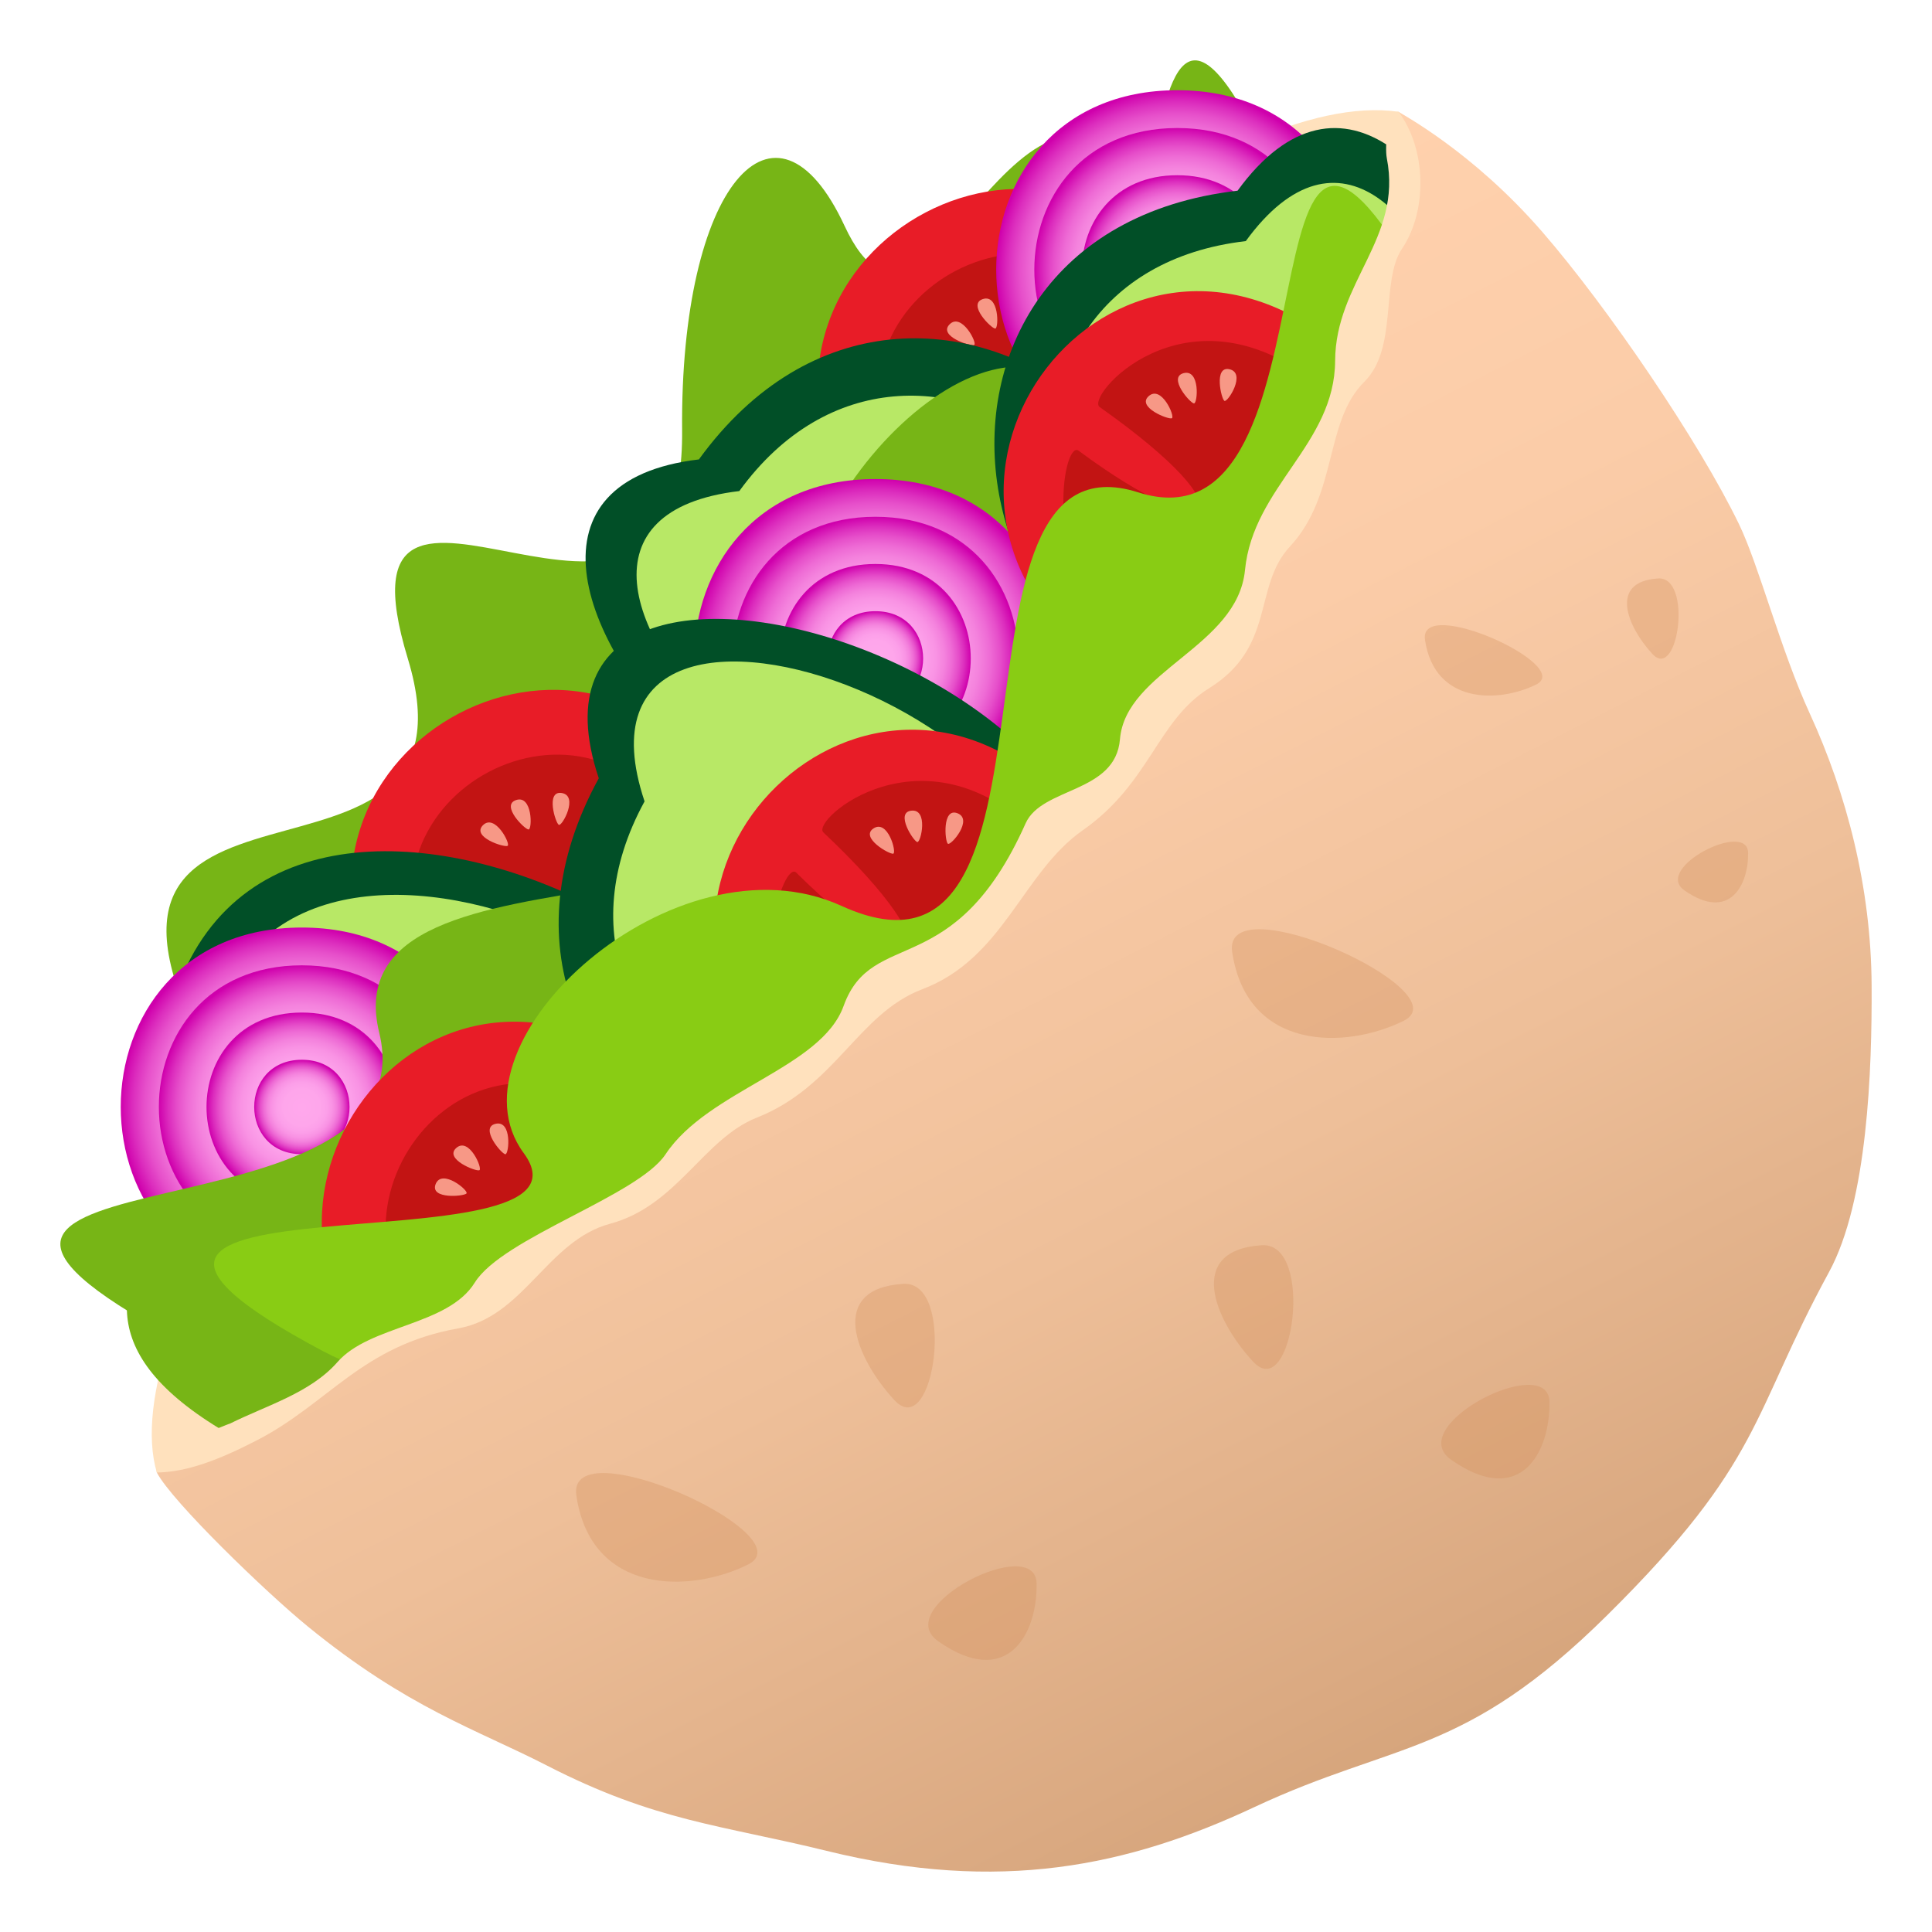 <?xml version="1.0" encoding="utf-8"?>
<!-- Generator: Adobe Illustrator 15.0.0, SVG Export Plug-In . SVG Version: 6.00 Build 0)  -->
<!DOCTYPE svg PUBLIC "-//W3C//DTD SVG 1.1//EN" "http://www.w3.org/Graphics/SVG/1.1/DTD/svg11.dtd">
<svg version="1.1" id="Layer_1" xmlns:x="http://ns.adobe.com/Extensibility/1.0/" xmlns:i="http://ns.adobe.com/AdobeIllustrator/10.0/" xmlns:graph="http://ns.adobe.com/Graphs/1.0/"
	 xmlns="http://www.w3.org/2000/svg" xmlns:xlink="http://www.w3.org/1999/xlink" xmlns:a="http://ns.adobe.com/AdobeSVGViewerExtensions/3.0/"
	 x="0px" y="0px" width="64px" height="64px" viewBox="0 0 64 64" enable-background="new 0 0 64 64" xml:space="preserve">
<path fill="#FFE1BD" d="M46.328,3.702C34.938,2.063,2.423,39.334,5.194,48.778C6.834,49.321,46.316,27.02,46.328,3.702z"/>
<path fill="#77B516" d="M49.518,13.755C44.953-3.766,40.301,9.582,38.23,6.424c-4.47-6.813-7.484,7.014-10.255,1.054
	c-2.301-4.942-5.45-1.314-5.379,6.782c0.088,9.915-11.878-1.618-9.086,7.559c2.776,9.13-12.865,1.938-6.426,13.535
	c2.127,3.827-10.169,8.337,4.211,13.874C11.295,49.228,53.904,42.198,49.518,13.755z"/>
<path fill="#E81C27" d="M28.012,16.385l11.708-6.145C35.442,1.875,23.732,8.023,28.012,16.385z"/>
<path fill="#C21413" d="M29.715,15.498l8.328-4.367C35.079,5.34,26.751,9.708,29.715,15.498z"/>
<path fill="#F79886" d="M31.452,10.749c-0.378,0.39,0.713,0.735,0.82,0.678C32.382,11.366,31.85,10.334,31.452,10.749z"/>
<path fill="#F79886" d="M32.552,9.909c-0.515,0.177,0.292,0.979,0.417,0.975C33.092,10.879,33.098,9.722,32.552,9.909z"/>
<path fill="#E81C27" d="M12.555,32.98l11.708-6.145C19.987,18.471,8.275,24.618,12.555,32.98z"/>
<path fill="#C21413" d="M14.258,32.093l8.326-4.367C19.622,21.936,11.292,26.303,14.258,32.093z"/>
<path fill="#014F27" d="M23.152,15.219c7.341-10.114,21.417,0.889,14.073,11C29.883,36.332,11.547,16.588,23.152,15.219z"/>
<path fill="#B8E866" d="M24.491,16.267c5.866-8.079,17.417,0.949,11.55,9.027C30.172,33.376,14.133,17.487,24.491,16.267z"/>
<path fill="#014F27" d="M22.374,39.545c-4.262,11.76-20.788,5.002-16.521-6.758C10.116,21.029,33.128,35.05,22.374,39.545z"/>
<path fill="#B8E866" d="M20.801,38.899c-3.406,9.396-16.969,3.849-13.559-5.545C10.65,23.959,30.401,34.891,20.801,38.899z"/>
<radialGradient id="SVGID_1_" cx="12.51" cy="31.697" r="6" gradientTransform="matrix(1 0 0 0.991 -2.51 5.272)" gradientUnits="userSpaceOnUse">
	<stop  offset="0" style="stop-color:#FFA8EC"/>
	<stop  offset="0.381" style="stop-color:#FEA6EB"/>
	<stop  offset="0.529" style="stop-color:#FC9FE9"/>
	<stop  offset="0.638" style="stop-color:#F993E4"/>
	<stop  offset="0.726" style="stop-color:#F482DD"/>
	<stop  offset="0.802" style="stop-color:#EE6BD5"/>
	<stop  offset="0.871" style="stop-color:#E64FCA"/>
	<stop  offset="0.932" style="stop-color:#DC2EBE"/>
	<stop  offset="0.988" style="stop-color:#D209B0"/>
	<stop  offset="1" style="stop-color:#CF00AC"/>
	<a:midPointStop  offset="0" style="stop-color:#FFA8EC"/>
	<a:midPointStop  offset="0.861" style="stop-color:#FFA8EC"/>
	<a:midPointStop  offset="1" style="stop-color:#CF00AC"/>
</radialGradient>
<path fill="url(#SVGID_1_)" d="M10,42.615c-7.996-0.001-8.004-11.889,0-11.889C17.997,30.726,18.004,42.615,10,42.615z"/>
<radialGradient id="SVGID_2_" cx="12.509" cy="31.697" r="4.737" gradientTransform="matrix(1 0 0 0.991 -2.51 5.272)" gradientUnits="userSpaceOnUse">
	<stop  offset="0" style="stop-color:#FFA8EC"/>
	<stop  offset="0.381" style="stop-color:#FEA6EB"/>
	<stop  offset="0.529" style="stop-color:#FC9FE9"/>
	<stop  offset="0.638" style="stop-color:#F993E4"/>
	<stop  offset="0.726" style="stop-color:#F482DD"/>
	<stop  offset="0.802" style="stop-color:#EE6BD5"/>
	<stop  offset="0.871" style="stop-color:#E64FCA"/>
	<stop  offset="0.932" style="stop-color:#DC2EBE"/>
	<stop  offset="0.988" style="stop-color:#D209B0"/>
	<stop  offset="1" style="stop-color:#CF00AC"/>
	<a:midPointStop  offset="0" style="stop-color:#FFA8EC"/>
	<a:midPointStop  offset="0.861" style="stop-color:#FFA8EC"/>
	<a:midPointStop  offset="1" style="stop-color:#CF00AC"/>
</radialGradient>
<path fill="url(#SVGID_2_)" d="M10,41.362c-6.313,0-6.32-9.384-0.001-9.384C16.313,31.978,16.318,41.363,10,41.362z"/>
<radialGradient id="SVGID_3_" cx="12.509" cy="31.697" r="3.158" gradientTransform="matrix(1 0 0 0.991 -2.51 5.272)" gradientUnits="userSpaceOnUse">
	<stop  offset="0" style="stop-color:#FFA8EC"/>
	<stop  offset="0.381" style="stop-color:#FEA6EB"/>
	<stop  offset="0.529" style="stop-color:#FC9FE9"/>
	<stop  offset="0.638" style="stop-color:#F993E4"/>
	<stop  offset="0.726" style="stop-color:#F482DD"/>
	<stop  offset="0.802" style="stop-color:#EE6BD5"/>
	<stop  offset="0.871" style="stop-color:#E64FCA"/>
	<stop  offset="0.932" style="stop-color:#DC2EBE"/>
	<stop  offset="0.988" style="stop-color:#D209B0"/>
	<stop  offset="1" style="stop-color:#CF00AC"/>
	<a:midPointStop  offset="0" style="stop-color:#FFA8EC"/>
	<a:midPointStop  offset="0.861" style="stop-color:#FFA8EC"/>
	<a:midPointStop  offset="1" style="stop-color:#CF00AC"/>
</radialGradient>
<path fill="url(#SVGID_3_)" d="M10,39.799C5.79,39.8,5.786,33.542,10,33.542C14.208,33.542,14.213,39.799,10,39.799z"/>
<radialGradient id="SVGID_4_" cx="12.51" cy="31.697" r="1.579" gradientTransform="matrix(1 0 0 0.991 -2.51 5.272)" gradientUnits="userSpaceOnUse">
	<stop  offset="0" style="stop-color:#FFA8EC"/>
	<stop  offset="0.381" style="stop-color:#FEA6EB"/>
	<stop  offset="0.529" style="stop-color:#FC9FE9"/>
	<stop  offset="0.638" style="stop-color:#F993E4"/>
	<stop  offset="0.726" style="stop-color:#F482DD"/>
	<stop  offset="0.802" style="stop-color:#EE6BD5"/>
	<stop  offset="0.871" style="stop-color:#E64FCA"/>
	<stop  offset="0.932" style="stop-color:#DC2EBE"/>
	<stop  offset="0.988" style="stop-color:#D209B0"/>
	<stop  offset="1" style="stop-color:#CF00AC"/>
	<a:midPointStop  offset="0" style="stop-color:#FFA8EC"/>
	<a:midPointStop  offset="0.861" style="stop-color:#FFA8EC"/>
	<a:midPointStop  offset="1" style="stop-color:#CF00AC"/>
</radialGradient>
<path fill="url(#SVGID_4_)" d="M10,38.234C7.896,38.235,7.893,35.106,10,35.106C12.103,35.106,12.107,38.234,10,38.234z"/>
<path fill="#77B516" d="M5.252,44.025c-10.844-6.068,9.049-2.67,7.312-9.809c-1.749-7.173,17.173-2.168,14.06-10.459
	c-2.122-5.64,5.256-13.795,8.693-11.067c3.837,3.044,1.409-19.189,6.861-7.016C48.131,18.971,22.008,55.784,5.252,44.025z"/>
<radialGradient id="SVGID_5_" cx="31.509" cy="16.697" r="6" gradientTransform="matrix(1 0 0 0.991 -2.51 5.272)" gradientUnits="userSpaceOnUse">
	<stop  offset="0" style="stop-color:#FFA8EC"/>
	<stop  offset="0.381" style="stop-color:#FEA6EB"/>
	<stop  offset="0.529" style="stop-color:#FC9FE9"/>
	<stop  offset="0.638" style="stop-color:#F993E4"/>
	<stop  offset="0.726" style="stop-color:#F482DD"/>
	<stop  offset="0.802" style="stop-color:#EE6BD5"/>
	<stop  offset="0.871" style="stop-color:#E64FCA"/>
	<stop  offset="0.932" style="stop-color:#DC2EBE"/>
	<stop  offset="0.988" style="stop-color:#D209B0"/>
	<stop  offset="1" style="stop-color:#CF00AC"/>
	<a:midPointStop  offset="0" style="stop-color:#FFA8EC"/>
	<a:midPointStop  offset="0.861" style="stop-color:#FFA8EC"/>
	<a:midPointStop  offset="1" style="stop-color:#CF00AC"/>
</radialGradient>
<path fill="url(#SVGID_5_)" d="M29,27.754C21.004,27.755,20.996,15.869,29,15.869C36.996,15.868,37.003,27.755,29,27.754z"/>
<radialGradient id="SVGID_6_" cx="31.509" cy="16.697" r="4.736" gradientTransform="matrix(1 0 0 0.991 -2.51 5.272)" gradientUnits="userSpaceOnUse">
	<stop  offset="0" style="stop-color:#FFA8EC"/>
	<stop  offset="0.381" style="stop-color:#FEA6EB"/>
	<stop  offset="0.529" style="stop-color:#FC9FE9"/>
	<stop  offset="0.638" style="stop-color:#F993E4"/>
	<stop  offset="0.726" style="stop-color:#F482DD"/>
	<stop  offset="0.802" style="stop-color:#EE6BD5"/>
	<stop  offset="0.871" style="stop-color:#E64FCA"/>
	<stop  offset="0.932" style="stop-color:#DC2EBE"/>
	<stop  offset="0.988" style="stop-color:#D209B0"/>
	<stop  offset="1" style="stop-color:#CF00AC"/>
	<a:midPointStop  offset="0" style="stop-color:#FFA8EC"/>
	<a:midPointStop  offset="0.861" style="stop-color:#FFA8EC"/>
	<a:midPointStop  offset="1" style="stop-color:#CF00AC"/>
</radialGradient>
<path fill="url(#SVGID_6_)" d="M29,26.503c-6.313,0-6.318-9.383-0.001-9.384C35.313,17.12,35.317,26.502,29,26.503z"/>
<radialGradient id="SVGID_7_" cx="31.509" cy="16.697" r="3.158" gradientTransform="matrix(1 0 0 0.991 -2.51 5.272)" gradientUnits="userSpaceOnUse">
	<stop  offset="0" style="stop-color:#FFA8EC"/>
	<stop  offset="0.381" style="stop-color:#FEA6EB"/>
	<stop  offset="0.529" style="stop-color:#FC9FE9"/>
	<stop  offset="0.638" style="stop-color:#F993E4"/>
	<stop  offset="0.726" style="stop-color:#F482DD"/>
	<stop  offset="0.802" style="stop-color:#EE6BD5"/>
	<stop  offset="0.871" style="stop-color:#E64FCA"/>
	<stop  offset="0.932" style="stop-color:#DC2EBE"/>
	<stop  offset="0.988" style="stop-color:#D209B0"/>
	<stop  offset="1" style="stop-color:#CF00AC"/>
	<a:midPointStop  offset="0" style="stop-color:#FFA8EC"/>
	<a:midPointStop  offset="0.861" style="stop-color:#FFA8EC"/>
	<a:midPointStop  offset="1" style="stop-color:#CF00AC"/>
</radialGradient>
<path fill="url(#SVGID_7_)" d="M29,24.94c-4.21,0-4.213-6.257-0.001-6.257C33.209,18.683,33.212,24.94,29,24.94z"/>
<radialGradient id="SVGID_8_" cx="31.51" cy="16.697" r="1.579" gradientTransform="matrix(1 0 0 0.991 -2.51 5.272)" gradientUnits="userSpaceOnUse">
	<stop  offset="0" style="stop-color:#FFA8EC"/>
	<stop  offset="0.381" style="stop-color:#FEA6EB"/>
	<stop  offset="0.529" style="stop-color:#FC9FE9"/>
	<stop  offset="0.638" style="stop-color:#F993E4"/>
	<stop  offset="0.726" style="stop-color:#F482DD"/>
	<stop  offset="0.802" style="stop-color:#EE6BD5"/>
	<stop  offset="0.871" style="stop-color:#E64FCA"/>
	<stop  offset="0.932" style="stop-color:#DC2EBE"/>
	<stop  offset="0.988" style="stop-color:#D209B0"/>
	<stop  offset="1" style="stop-color:#CF00AC"/>
	<a:midPointStop  offset="0" style="stop-color:#FFA8EC"/>
	<a:midPointStop  offset="0.861" style="stop-color:#FFA8EC"/>
	<a:midPointStop  offset="1" style="stop-color:#CF00AC"/>
</radialGradient>
<path fill="url(#SVGID_8_)" d="M29,23.375c-2.104,0-2.105-3.129,0.001-3.128C31.104,20.248,31.107,23.376,29,23.375z"/>
<radialGradient id="SVGID_9_" cx="41.509" cy="3.697" r="6" gradientTransform="matrix(1 0 0 0.991 -2.51 5.272)" gradientUnits="userSpaceOnUse">
	<stop  offset="0" style="stop-color:#FFA8EC"/>
	<stop  offset="0.381" style="stop-color:#FEA6EB"/>
	<stop  offset="0.529" style="stop-color:#FC9FE9"/>
	<stop  offset="0.638" style="stop-color:#F993E4"/>
	<stop  offset="0.726" style="stop-color:#F482DD"/>
	<stop  offset="0.802" style="stop-color:#EE6BD5"/>
	<stop  offset="0.871" style="stop-color:#E64FCA"/>
	<stop  offset="0.932" style="stop-color:#DC2EBE"/>
	<stop  offset="0.988" style="stop-color:#D209B0"/>
	<stop  offset="1" style="stop-color:#CF00AC"/>
	<a:midPointStop  offset="0" style="stop-color:#FFA8EC"/>
	<a:midPointStop  offset="0.861" style="stop-color:#FFA8EC"/>
	<a:midPointStop  offset="1" style="stop-color:#CF00AC"/>
</radialGradient>
<path fill="url(#SVGID_9_)" d="M39,14.877c-7.997,0-8.003-11.887,0-11.888C46.996,2.99,47.004,14.878,39,14.877z"/>
<radialGradient id="SVGID_10_" cx="41.509" cy="3.697" r="4.736" gradientTransform="matrix(1 0 0 0.991 -2.51 5.272)" gradientUnits="userSpaceOnUse">
	<stop  offset="0" style="stop-color:#FFA8EC"/>
	<stop  offset="0.381" style="stop-color:#FEA6EB"/>
	<stop  offset="0.529" style="stop-color:#FC9FE9"/>
	<stop  offset="0.638" style="stop-color:#F993E4"/>
	<stop  offset="0.726" style="stop-color:#F482DD"/>
	<stop  offset="0.802" style="stop-color:#EE6BD5"/>
	<stop  offset="0.871" style="stop-color:#E64FCA"/>
	<stop  offset="0.932" style="stop-color:#DC2EBE"/>
	<stop  offset="0.988" style="stop-color:#D209B0"/>
	<stop  offset="1" style="stop-color:#CF00AC"/>
	<a:midPointStop  offset="0" style="stop-color:#FFA8EC"/>
	<a:midPointStop  offset="0.861" style="stop-color:#FFA8EC"/>
	<a:midPointStop  offset="1" style="stop-color:#CF00AC"/>
</radialGradient>
<path fill="url(#SVGID_10_)" d="M39,13.625c-6.313,0-6.318-9.384,0-9.384C45.313,4.242,45.318,13.625,39,13.625z"/>
<radialGradient id="SVGID_11_" cx="41.509" cy="3.697" r="3.158" gradientTransform="matrix(1 0 0 0.991 -2.51 5.272)" gradientUnits="userSpaceOnUse">
	<stop  offset="0" style="stop-color:#FFA8EC"/>
	<stop  offset="0.381" style="stop-color:#FEA6EB"/>
	<stop  offset="0.529" style="stop-color:#FC9FE9"/>
	<stop  offset="0.638" style="stop-color:#F993E4"/>
	<stop  offset="0.726" style="stop-color:#F482DD"/>
	<stop  offset="0.802" style="stop-color:#EE6BD5"/>
	<stop  offset="0.871" style="stop-color:#E64FCA"/>
	<stop  offset="0.932" style="stop-color:#DC2EBE"/>
	<stop  offset="0.988" style="stop-color:#D209B0"/>
	<stop  offset="1" style="stop-color:#CF00AC"/>
	<a:midPointStop  offset="0" style="stop-color:#FFA8EC"/>
	<a:midPointStop  offset="0.861" style="stop-color:#FFA8EC"/>
	<a:midPointStop  offset="1" style="stop-color:#CF00AC"/>
</radialGradient>
<path fill="url(#SVGID_11_)" d="M38.999,12.062c-4.208,0-4.212-6.257,0.001-6.257C43.209,5.805,43.213,12.062,38.999,12.062z"/>
<path fill="#014F27" d="M19.835,25.781c-6.003,10.967,9.935,19.034,15.931,8.067C41.766,22.88,16.123,14.682,19.835,25.781z"/>
<path fill="#B8E866" d="M21.352,26.547c-4.792,8.765,8.283,15.381,13.074,6.621C39.219,24.403,18.037,16.641,21.352,26.547z"/>
<path fill="#014F27" d="M40.996,6.317c-12.473,1.448-9.633,19.008,2.839,17.555C56.309,22.42,47.841-3.083,40.996,6.317z"/>
<path fill="#B8E866" d="M41.268,7.987c-9.967,1.159-7.636,15.57,2.329,14.406C53.563,21.233,47.377-0.405,41.268,7.987z"/>
<path fill="#E81C27" d="M36.154,21.811l8.073-10.426C36.868,5.506,28.793,15.932,36.154,21.811z"/>
<path fill="#C21413" d="M36.428,13.484c5.118,3.612,3.814,4.798-0.699,1.445c-0.471-0.35-1.179,3.268,0.941,5.823l6.686-8.257
	C39.167,9.441,35.939,13.14,36.428,13.484z"/>
<path fill="#F79886" d="M38.049,13.125c-0.404,0.362,0.658,0.784,0.771,0.73C38.934,13.804,38.475,12.739,38.049,13.125z"/>
<path fill="#F79886" d="M39.205,12.362c-0.525,0.142,0.223,0.996,0.347,1.002S39.763,12.214,39.205,12.362z"/>
<path fill="#F79886" d="M40.73,12.232c-0.531-0.121-0.275,0.983-0.17,1.047C40.669,13.341,41.292,12.361,40.73,12.232z"/>
<path fill="#E81C27" d="M25.817,35.781l9.482-9.19C28.853,19.739,19.368,28.93,25.817,35.781z"/>
<path fill="#C21413" d="M27.276,27.575c4.553,4.294,3.091,5.286-0.898,1.333c-0.416-0.411-1.634,3.07,0.1,5.898l7.798-7.239
	C30.566,23.957,26.842,27.165,27.276,27.575z"/>
<path fill="#E81C27" d="M14.121,46.363l6.989-11.204C13.224,30.026,6.235,41.232,14.121,46.363z"/>
<path fill="#C21413" d="M15.141,44.74l4.97-7.967C14.653,33.222,9.68,41.188,15.141,44.74z"/>
<path fill="#89CC14" d="M47.051,9.458c-6.205-10.959-2.396,9.07-9.343,6.853c-6.978-2.233-1.735,17.398-9.827,13.7
	c-5.505-2.517-13.242,4.506-10.533,8.185c3.031,4.108-18.545,0.243-6.645,6.565C23.702,51.67,53.173,20.633,47.051,9.458z"/>
<linearGradient id="SVGID_12_" gradientUnits="userSpaceOnUse" x1="93.5" y1="496.981" x2="93.5" y2="448.412" gradientTransform="matrix(0.891 -0.454 0.454 0.891 -264.29 -341.293)">
	<stop  offset="0" style="stop-color:#D6A57C"/>
	<stop  offset="0.057" style="stop-color:#DAA981"/>
	<stop  offset="0.409" style="stop-color:#EEBF99"/>
	<stop  offset="0.733" style="stop-color:#FBCCA8"/>
	<stop  offset="1" style="stop-color:#FFD1AD"/>
	<a:midPointStop  offset="0" style="stop-color:#D6A57C"/>
	<a:midPointStop  offset="0.333" style="stop-color:#D6A57C"/>
	<a:midPointStop  offset="1" style="stop-color:#FFD1AD"/>
</linearGradient>
<path fill="url(#SVGID_12_)" d="M46.328,3.702C46.742,29.271,6.877,47.758,5.194,48.778c0.512,0.973,3.616,3.969,5,5.099
	c3.316,2.708,5.579,3.404,7.922,4.608c3.601,1.851,5.784,1.97,9.266,2.827c5.73,1.411,9.981,0.514,14.163-1.446
	c4.708-2.207,6.936-1.645,11.705-6.369c5.163-5.113,4.746-6.601,7.338-11.357c1.284-2.355,1.425-6.725,1.412-9.478
	c-0.014-3.274-0.834-6.379-2.046-9.019c-0.97-2.113-1.686-4.909-2.344-6.272c-1.314-2.723-4.344-7.182-6.519-9.689
	C48.757,4.989,46.379,3.753,46.328,3.702z"/>
<path opacity="0.3" fill="#CF8A54" d="M19.092,49.546c0.493,3.292,3.758,3.237,5.686,2.282
	C26.743,50.859,18.75,47.253,19.092,49.546z"/>
<path opacity="0.3" fill="#CF8A54" d="M31.08,54.369c2.31,1.619,3.288-0.27,3.259-1.915C34.306,50.779,29.466,53.239,31.08,54.369z"
	/>
<path opacity="0.3" fill="#CF8A54" d="M29.921,42.529c-2.524,0.158-1.588,2.451-0.293,3.852
	C30.955,47.809,31.688,42.421,29.921,42.529z"/>
<path opacity="0.3" fill="#CF8A54" d="M40.818,31.537c0.488,3.286,3.756,3.234,5.682,2.278
	C48.463,32.841,40.474,29.237,40.818,31.537z"/>
<path opacity="0.3" fill="#CF8A54" d="M48.074,48.359c2.309,1.616,3.281-0.273,3.254-1.919
	C51.297,44.768,46.459,47.229,48.074,48.359z"/>
<path opacity="0.3" fill="#CF8A54" d="M41.801,41.25c-2.523,0.159-1.588,2.449-0.293,3.854
	C42.832,46.536,43.564,41.142,41.801,41.25z"/>
<path opacity="0.3" fill="#CF8A54" d="M47.205,21.198c0.316,2.133,2.434,2.094,3.684,1.477
	C52.163,22.046,46.98,19.707,47.205,21.198z"/>
<path opacity="0.3" fill="#CF8A54" d="M55.799,29.495c1.495,1.046,2.127-0.179,2.109-1.246
	C57.886,27.159,54.75,28.761,55.799,29.495z"/>
<path opacity="0.3" fill="#CF8A54" d="M54.926,19.162c-1.637,0.102-1.029,1.589-0.188,2.502
	C55.598,22.587,56.074,19.09,54.926,19.162z"/>
<path fill="#FFE1BD" d="M46.328,3.702c-0.357-0.05-0.463,1.148-0.388,1.54c0.521,2.652-1.7,4.1-1.712,6.708
	c-0.014,2.771-2.715,4.165-2.986,6.935c-0.25,2.548-3.951,3.326-4.142,5.603c-0.148,1.798-2.584,1.576-3.125,2.786
	c-2.362,5.295-5.082,3.417-6.03,6.051c-0.742,2.06-4.491,2.789-5.897,4.911c-0.914,1.378-5.4,2.766-6.321,4.252
	c-0.891,1.435-3.47,1.401-4.547,2.631c-0.894,1.021-2.326,1.427-3.547,2.032c0,0-2.635,0.958-2.439,1.628
	c1.027-0.014,2.09-0.439,3.299-1.059c2.398-1.23,3.491-3.147,6.688-3.716c2.179-0.387,2.948-2.907,5.03-3.466
	c2.221-0.597,3.094-2.819,4.859-3.515c2.605-1.027,3.359-3.448,5.478-4.252c2.708-1.026,3.315-3.863,5.319-5.267
	c2.234-1.565,2.465-3.635,4.187-4.706c2.216-1.378,1.451-3.375,2.673-4.689c1.604-1.727,1.13-4.136,2.469-5.463
	c1.127-1.119,0.527-3.34,1.25-4.412C47.296,6.972,47.249,4.926,46.328,3.702z"/>
<path fill="#F79886" d="M14.429,39.23c-0.19,0.505,0.948,0.402,1.025,0.304C15.532,39.438,14.634,38.694,14.429,39.23z"/>
<path fill="#F79886" d="M15.112,38.03c-0.404,0.363,0.654,0.787,0.769,0.735C15.993,38.715,15.54,37.647,15.112,38.03z"/>
<path fill="#F79886" d="M16.41,37.229c-0.528,0.131,0.205,0.998,0.33,1.007C16.864,38.242,16.97,37.089,16.41,37.229z"/>
<path fill="#F79886" d="M15.993,27.342c-0.375,0.392,0.713,0.738,0.822,0.678C16.923,27.961,16.393,26.929,15.993,27.342z"/>
<path fill="#F79886" d="M17.093,26.504c-0.516,0.176,0.294,0.978,0.417,0.974C17.635,27.477,17.641,26.317,17.093,26.504z"/>
<path fill="#F79886" d="M18.606,26.269c-0.539-0.084-0.205,0.999-0.094,1.055C18.624,27.377,19.177,26.359,18.606,26.269z"/>
<path fill="#F79886" d="M28.932,27.445c-0.451,0.304,0.541,0.869,0.659,0.834C29.711,28.244,29.41,27.124,28.932,27.445z"/>
<path fill="#F79886" d="M30.186,26.855c-0.541,0.063,0.077,1.016,0.2,1.039S30.76,26.786,30.186,26.855z"/>
<path fill="#F79886" d="M31.715,26.939c-0.51-0.194-0.415,0.935-0.316,1.011C31.495,28.028,32.254,27.145,31.715,26.939z"/>
</svg>

